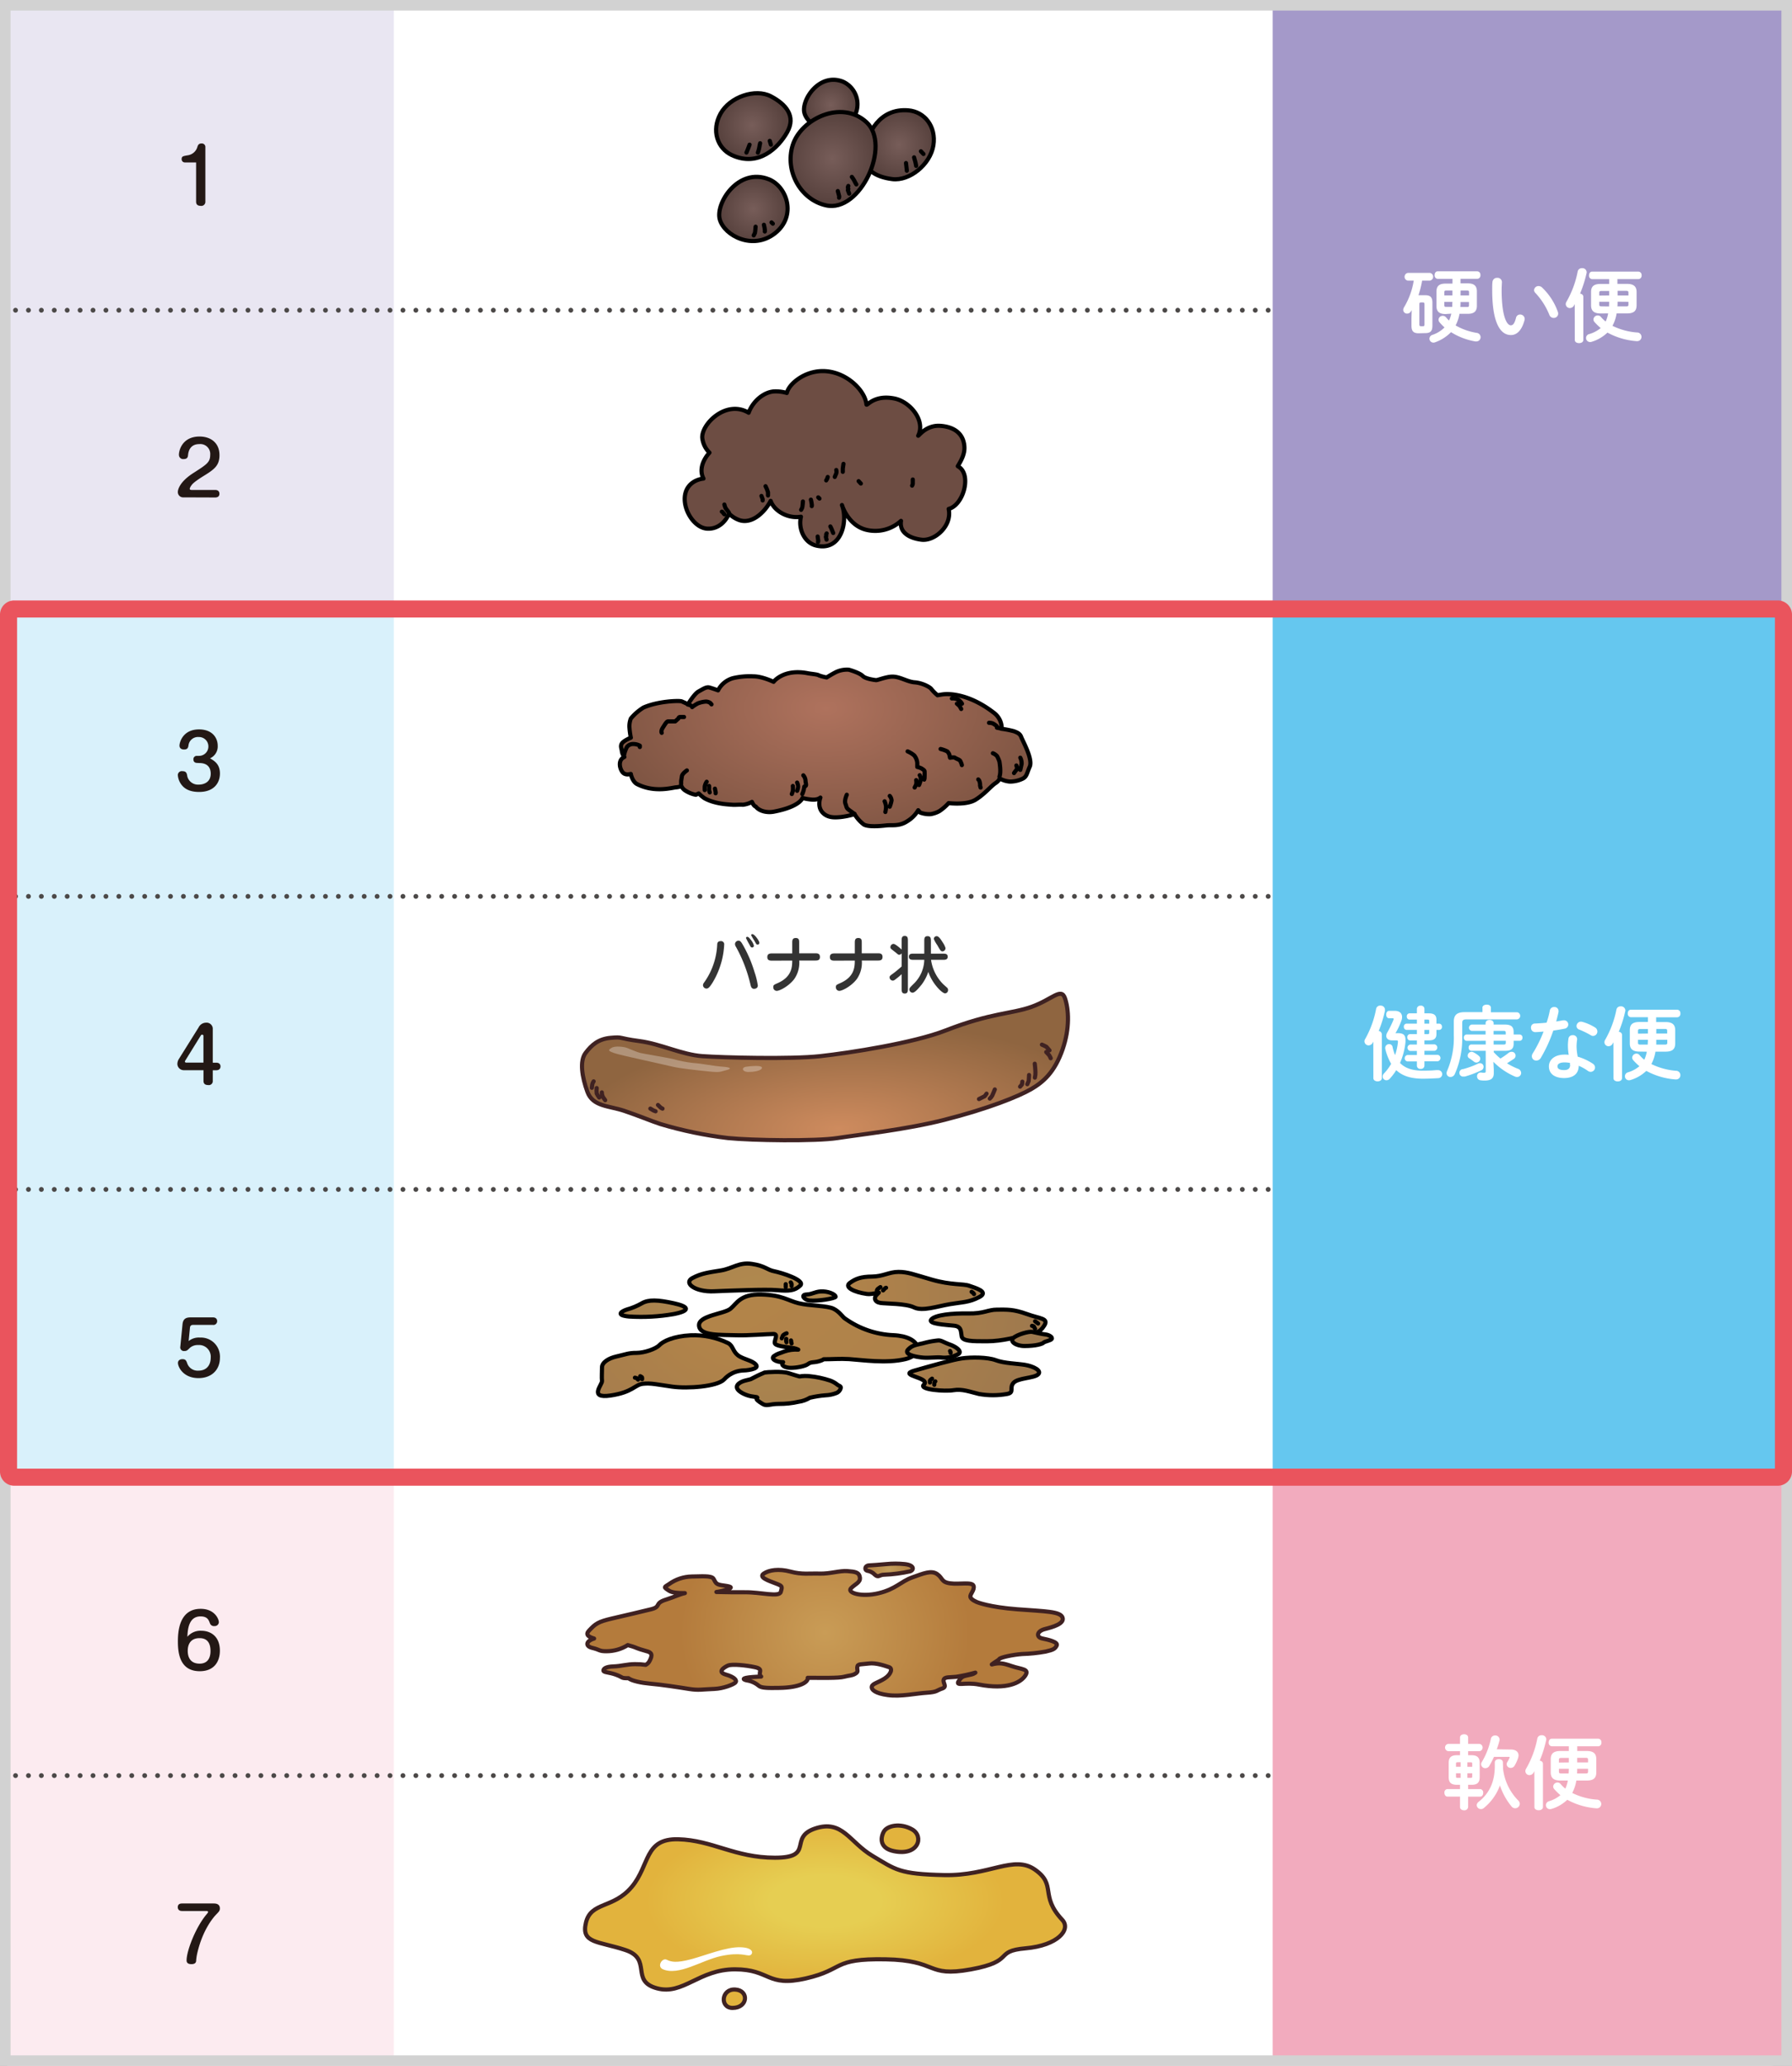 <svg version="1.1" id="レイヤー_1" xmlns="http://www.w3.org/2000/svg" x="0" y="0" width="315" height="363" xml:space="preserve"><rect width="100%" height="100%" fill="#808080" stroke="none"/><style>.st0{fill:#fff}.st12{fill:none;stroke:#000;stroke-width:.73;stroke-linecap:round;stroke-linejoin:round}</style><path class="st0" d="M4 0h307c2.21 0 4 1.79 4 4v355c0 2.21-1.79 4-4 4H4c-2.21 0-4-1.79-4-4V4c0-2.21 1.79-4 4-4z"/><path fill="none" d="M0 0h315v363H0z"/><path fill="#e9e6f2" d="M1.24 1.47h67.99v104.54H1.24z"/><path fill="#d9f1fb" d="M1.24 106.01h67.99v154.48H1.24z"/><path fill="#fcebf0" d="M1.24 260.48h67.99V363H1.24z"/><path d="M2.73 54.51h306.01M2.73 106.01h306.01M2.73 157.5h306.01M2.73 208.99h306.01M2.73 260.48h306.01M2.73 311.98h306.01" fill="none" stroke="#4c4948" stroke-width=".85" stroke-linecap="round" stroke-linejoin="round" stroke-dasharray="0 2.27"/><path d="M32.5 28.54c-.3.01-.56-.23-.57-.53v-.05c0-.5.23-.53 1.18-.69.76-.15 1.38-.71 1.59-1.47.1-.28.21-.59.71-.59.34-.04.65.2.69.55v9.67c.02.39-.27.72-.66.75-.05 0-.09 0-.14-.01-.5 0-.83-.19-.83-.74v-6.89H32.5zm-.24 58.85a.932.932 0 0 1-1-.87v-.08c0-.19.09-1.64 2.73-3.33 2.39-1.53 2.96-1.89 2.96-3.21a1.736 1.736 0 0 0-1.89-1.87c-1.58 0-1.92 1.15-2 1.88-.03.31-.06.75-.78.75a.734.734 0 0 1-.82-.64c0-.04-.01-.07-.01-.11 0-.83.63-3.21 3.63-3.21 1.96 0 3.5 1.11 3.5 3.27 0 1.92-1 2.56-3 3.79-1.62 1.03-1.82 1.35-2 1.62-.11.15-.19.32-.23.5 0 .17.17.21.33.21h4.15c.72 0 .74.54.74.66 0 .56-.44.66-.74.66l-5.57-.02zm2.41 46.66c-.62 0-.67-.44-.67-.61-.03-.32.21-.6.53-.63H35c.92-.01 1.65-.77 1.63-1.68-.01-.92-.77-1.65-1.68-1.63-.92-.08-1.73.59-1.82 1.5-.06.32-.12.69-.78.69-.45 0-.8-.21-.8-.69s.53-2.84 3.44-2.84c2.3 0 3.28 1.45 3.28 2.88.05.94-.49 1.82-1.35 2.2.74.44 1.74 1 1.74 2.67s-1.06 3.24-3.66 3.24c-2 0-2.78-.83-3.15-1.34-.34-.47-.55-1.03-.59-1.61a.69.69 0 0 1 .8-.7c.71 0 .78.38.87.93.24.9 1.09 1.5 2.03 1.43.67 0 2.08-.29 2.08-1.92 0-1.12-.61-1.87-2-1.87l-.37-.02zm-2.3 53.99c-.63.03-1.16-.45-1.19-1.07v-.09c.02-.29.11-.58.27-.82l3.47-5.55c.24-.49.74-.81 1.29-.82.6-.06 1.14.39 1.19.99v6.04h.6c.74 0 .76.54.76.65 0 .57-.46.68-.76.68h-.6v1.87c.03.38-.26.71-.64.74-.05 0-.1 0-.15-.01-.5 0-.84-.18-.84-.74v-1.87h-3.4zm3.39-1.33v-4.68a.22.22 0 0 0-.22-.24c-.09 0-.18.05-.23.13l-2.73 4.41a.38.38 0 0 0-.08.17c0 .15.12.21.24.21h3.02zm-3.68 46c.1-1.14.8-1.24 1.5-1.24h3.84c.72 0 .75.54.75.65.01.36-.27.67-.63.68-.04 0-.08 0-.12-.01H34c-.22 0-.57.02-.61.5l-.23 2.34c.57-.45 1.28-.67 2-.61a3.337 3.337 0 0 1 3.5 3.18c.01.12.01.24 0 .36 0 2.16-1.5 3.58-3.76 3.58-2.73 0-3.62-2-3.62-2.65s.67-.68.78-.68c.6 0 .69.29.88.82.32.78 1.1 1.26 1.94 1.2 1.46 0 2.16-1 2.16-2.29a2.05 2.05 0 0 0-1.87-2.21c-.1-.01-.2-.01-.3 0-.55-.03-1.08.14-1.5.5-.44.44-.56.55-.95.55a.643.643 0 0 1-.72-.78l.38-3.89zm3.27 53.82c1.72 0 3.3 1.02 3.3 3.5 0 2-1.08 3.61-3.53 3.61-3.45 0-3.85-3.05-3.85-5.2 0-1.53.12-5.76 4-5.76 2.46 0 3.2 1.79 3.2 2.35-.02.4-.36.7-.76.68h-.02a.743.743 0 0 1-.79-.5c-.22-.56-.42-1.2-1.65-1.2-2.03 0-2.26 2.18-2.31 3.58.6-.71 1.49-1.1 2.41-1.06zM33 290.07c0 1.15.5 2.24 2.09 2.24 1.91 0 1.91-1.82 1.91-2.24 0-2.14-1.37-2.24-1.93-2.24-1.54 0-2.07 1.05-2.07 2.24zm4.61 44.38c.83 0 1.04.45 1.04.86s-.13.54-.69 1.12c-.24.26-2.22 2.33-3.24 6.57-.12.48-.2.96-.24 1.45 0 .24-.06.66-.83.66-.85 0-.85-.5-.85-.68 0-1.64 1.58-5.81 3.54-8.11.19-.22.24-.3.24-.4s-.18-.15-.28-.15H32c-.7 0-.75-.5-.75-.66 0-.33.14-.66.75-.66h5.61z" fill="#231815"/><path fill="#a499c9" d="M223.71 1.64h89.74v104.6h-89.74z"/><path fill="#65c7ef" d="M223.71 105.84h89.74v154.48h-89.74z"/><path fill="#f2abbe" d="M223.71 260.48h90.08v101.86h-90.08z"/><path class="st0" d="M249.38 58.56c-.95 0-1.27-.4-1.27-1.33v-1.39l.04-1.35-.15.24a.74.74 0 0 1-.64.37.662.662 0 0 1-.7-.63v-.02c.01-.18.07-.35.17-.5.85-1.43 1.42-3 1.68-4.64h-1.04a.68.68 0 0 1-.56-.8c.05-.29.28-.51.56-.56h3.88c.38.06.63.42.56.8-.05.29-.28.51-.56.56h-1.37c-.15.87-.36 1.73-.64 2.56h1.18c.95 0 1.27.4 1.27 1.33v4c0 .94-.3 1.33-1.27 1.33l-1.14.03zm.73-1.24c.23 0 .29-.07.29-.34v-3.5c0-.27-.07-.34-.29-.34h-.32c-.23 0-.29.07-.29.34v3.5c0 .22.04.34.29.34h.32zm4-2.14c-1.13 0-1.61-.45-1.61-1.43v-2.5c0-1 .5-1.42 1.61-1.42h1.21V49h-2.6a.596.596 0 0 1-.54-.65v-.01c0-.34.18-.67.54-.67h6.96c.33.02.57.3.55.62v.04c.04.33-.2.63-.53.66h-2.97v.8H258c1.13 0 1.61.45 1.61 1.42v2.5c0 1-.5 1.43-1.61 1.43h-1.45c-.12.71-.35 1.4-.68 2.04 1.15.66 2.4 1.1 3.71 1.31.38.04.67.35.68.74.01.41-.31.75-.71.76h-.05c-.06.01-.11.01-.17 0-1.52-.26-2.97-.81-4.27-1.63a7.27 7.27 0 0 1-2.76 1.77c-.1.04-.21.07-.32.07-.39.01-.7-.3-.71-.69.01-.31.22-.58.52-.67.8-.26 1.53-.71 2.13-1.31-.3-.27-.59-.56-.85-.87a.72.72 0 0 1-.2-.5c.02-.38.35-.68.74-.67.23 0 .45.11.6.29.15.19.32.37.5.54.18-.38.31-.79.4-1.21l-1 .07zm1.2-3.28v-.85h-1.1c-.26 0-.32.07-.32.31v.54h1.42zm-.03 2.03c0-.29 0-.58.03-.88h-1.43v.56c0 .26.09.31.32.31h1.08zm1.45-.87c0 .29 0 .58-.03.88h1.19c.26 0 .33-.07.33-.31v-.56h-1.49zm0-1.16h1.5v-.54c0-.24-.07-.31-.33-.31h-1.16l-.01.85zm6.45-3.08c.42-.04.79.27.83.69v.06c0 .2-.05.9-.05 1.33 0 4.96 1 6.26 1.6 6.26.34 0 .65-.22.92-1.29a.73.73 0 0 1 .72-.61c.43-.01.8.33.81.76v.01c0 .08-.01.16-.03.24-.52 1.9-1.43 2.6-2.38 2.6-2.05 0-3.3-2.53-3.3-7.92 0-.65 0-1.08.05-1.44.06-.42.42-.72.83-.69zm10.67 6c.04.09.05.19.05.29a.76.76 0 0 1-.77.75h-.02a.8.8 0 0 1-.76-.53 12.37 12.37 0 0 0-2.45-3.85.743.743 0 0 1-.24-.5c.03-.42.39-.74.8-.72.23.01.46.1.62.27 1.26 1.2 2.2 2.67 2.77 4.29zm2.96-1.37c-.06.08-.1.17-.15.26-.14.25-.41.41-.7.42-.39.01-.72-.3-.73-.69 0-.16.05-.32.14-.45.94-1.65 1.61-3.44 1.96-5.31.08-.34.4-.58.76-.56.42-.04.78.27.82.69v.02c0 .06-.01.12-.03.19-.27 1.22-.65 2.41-1.13 3.56.31.06.57.24.57.57v7.58c0 .38-.37.56-.75.56s-.75-.18-.75-.56l-.01-6.28zm4.55 1.63c-1.16 0-1.68-.46-1.68-1.43v-2.34c0-1 .5-1.42 1.68-1.42h1.5v-.84h-3a.596.596 0 0 1-.54-.65v-.01c0-.34.18-.67.54-.67h8.15c.33.02.57.3.55.62v.04c.04.33-.2.63-.53.66h-3.72v.84H286c1.16 0 1.68.45 1.68 1.42v2.34c0 1-.5 1.43-1.68 1.43h-1.83c-.12.76-.36 1.5-.73 2.18 1.35.66 2.81 1.06 4.3 1.17.43-.02.79.32.8.74v.02c.01.41-.31.75-.72.76h-.15c-1.79-.13-3.53-.64-5.11-1.5-.79.75-1.74 1.31-2.79 1.62-.09.03-.18.04-.27.04-.39 0-.7-.32-.7-.71 0-.33.23-.62.55-.69a5.52 5.52 0 0 0 2.02-1.06c-.39-.33-.75-.68-1.09-1.06a.692.692 0 0 1-.18-.47c.03-.39.36-.69.75-.69.22 0 .43.1.57.28.25.29.52.56.83.79.2-.45.35-.93.43-1.42l-1.32.01zm1.5-3.17v-.79h-1.33c-.3 0-.41.07-.41.31v.5l1.74-.02zm-.02 1.94c0-.28.02-.55.02-.83h-1.74v.5c0 .28.17.31.41.31l1.31.02zm1.5-.84c0 .28 0 .56-.03.83h1.53c.3 0 .41-.07.41-.31v-.5l-1.91-.02zm0-1.1h1.91v-.5c0-.24-.11-.31-.41-.31h-1.5v.81zM241.4 183.03l-.12.21a.84.84 0 0 1-.71.44c-.39 0-.71-.31-.73-.7 0-.16.05-.32.15-.45.92-1.65 1.57-3.44 1.91-5.29.08-.34.4-.58.75-.55.41-.03.77.27.8.68v.21c-.26 1.22-.63 2.41-1.1 3.57.3.03.53.27.55.57v7.71c0 .38-.37.57-.74.57s-.75-.18-.75-.57l-.01-6.4zm4.31-1.5c1 0 1.35.35 1.35 1.2v.34c-.12 1.28-.45 2.52-.96 3.7.9.93 2.18 1.35 4 1.35.87 0 1.62-.02 2.29-.09h.46c.39.03.68.36.66.75-.02.33-.27.6-.6.65-.76.05-1.9.1-2.8.1-2 0-3.54-.43-4.68-1.5-.32.54-.71 1.04-1.13 1.5-.14.17-.36.27-.58.28-.37 0-.67-.29-.68-.65.01-.21.1-.42.26-.57.48-.5.89-1.06 1.24-1.67a9.39 9.39 0 0 1-1.04-2.68.379.379 0 0 1 0-.15c.01-.36.32-.64.67-.63h.01c.28-.02.54.18.6.46.1.5.25 1 .45 1.47.25-.74.42-1.5.5-2.28V183c0-.15-.07-.2-.3-.2h-.75c-.62 0-1-.32-1-.79.01-.23.08-.45.2-.63.4-.7.75-1.43 1.06-2.18.03-.05.04-.11.04-.16 0-.1-.07-.13-.26-.13h-.55c-.35 0-.5-.32-.5-.65s.17-.65.5-.65h1c.84 0 1.29.43 1.29 1.09 0 .24-.05.47-.14.69-.27.73-.61 1.45-1 2.12l.03.03.36-.01zm2.08-2.38c-.28 0-.5-.22-.5-.5v-.05c-.03-.27.17-.52.44-.55h1.33v-.79c.02-.33.31-.58.64-.56h.03c.32-.04.62.19.66.51v.84h.78c.96 0 1.33.37 1.33 1.13v.68h.5c.28.02.48.26.47.53v.02c.03.27-.17.52-.45.55h-.52v.71c0 .76-.37 1.13-1.33 1.13h-.78v.7h1.79c.31.06.52.36.46.67-.04.23-.23.41-.46.46h-1.79v.71h2.35c.31.06.52.36.46.67-.04.23-.23.41-.46.46h-2.35v.78c-.02.33-.29.58-.62.56h-.05a.59.59 0 0 1-.66-.53v-.78h-1.67a.577.577 0 0 1-.46-.67c.04-.23.23-.41.46-.46h1.67v-.71h-1.18a.577.577 0 0 1-.46-.67c.04-.23.23-.41.46-.46h1.18v-.72h-1.18c-.28 0-.5-.22-.5-.5v-.06c-.03-.27.17-.52.45-.55h1.23v-.74h-1.82a.509.509 0 0 1-.47-.53v-.02c-.03-.27.17-.52.45-.55h1.84v-.71h-1.27zm2.6.71h.84v-.44c0-.21-.04-.27-.26-.27h-.58v.71zm.58 1.84c.21 0 .26-.06.26-.27v-.47h-.84v.74h.58zm9.61-4.63c0-.37.37-.55.76-.55s.73.18.73.55v.79h4.62c.34.05.58.38.53.72-.04.27-.25.48-.53.53h-8.86c-.64 0-.8.16-.8.67V182c.07 2.31-.37 4.6-1.3 6.71-.13.31-.43.52-.76.52a.666.666 0 0 1-.69-.63v-.04c0-.13.03-.26.09-.38.85-2 1.26-4.16 1.18-6.32v-2.36c0-1.13.54-1.66 1.9-1.66h3.14v-.77zm-.4 9.74c.34 0 .61.28.61.62v.02c0 .27-.16.51-.41.61-.92.45-1.88.81-2.86 1.09-.07.01-.14.01-.21 0a.656.656 0 1 1-.13-1.3c.91-.24 1.81-.57 2.66-.98.11-.04.22-.06.34-.06zm-2.36-3.93c-.28 0-.5-.22-.5-.5v-.06c-.03-.27.17-.52.45-.55h3.37v-.64h-2.42a.553.553 0 0 1-.5-.61c.03-.26.23-.47.5-.5h2.42v-.24c0-.4.36-.58.7-.58s.71.18.71.58v.24h1.95c1.17 0 1.57.4 1.57 1.34v.41h1.05c.28 0 .5.22.5.5v.05c.03.27-.17.52-.44.55h-1.11v.5c0 .88-.39 1.26-1.5 1.26h-2v.24c.37.4.76.78 1.18 1.12.5-.3.98-.64 1.44-1 .14-.11.32-.18.5-.18.37-.03.7.25.72.62.02.26-.11.51-.34.64-.39.26-.77.5-1.16.76.61.38 1.25.7 1.91.96.32.09.55.38.57.72.01.39-.31.72-.7.72h-.02c-.12 0-.24-.02-.36-.07a11.96 11.96 0 0 1-3.8-2.6l.07 1.35v.66c0 .95-.55 1.29-1.6 1.29-.25 0-.49-.01-.73-.05a.673.673 0 0 1-.61-.7c-.02-.34.24-.64.58-.66h.15c.17.03.33.04.5.04.2 0 .29-.04.29-.26v-3.6h-2.5c-.28 0-.5-.22-.5-.5v-.06c-.03-.27.17-.52.45-.55h2.55v-.65l-3.34.01zm2.11 2.64c.17.11.27.3.27.5-.01.37-.31.67-.68.68-.15 0-.29-.06-.41-.15-.27-.21-.55-.41-.82-.59a.53.53 0 0 1-.3-.5.689.689 0 0 1 .99-.58c.34.17.66.38.95.62v.02zm4.75-3.75v-.32c0-.26-.08-.32-.41-.32h-1.73v.64h2.14zm-2.13 1.76h1.73c.33 0 .41-.06.41-.32v-.34h-2.14v.66zm9.88-5.98a.74.74 0 0 1 .77-.61c.39-.03.73.25.76.64v.05c.01.06.01.12 0 .18-.11.54-.26 1.1-.41 1.67.42-.07.85-.14 1.24-.21h.15a.739.739 0 0 1 .1 1.47c-.61.13-1.3.24-2 .34a25.36 25.36 0 0 1-2.18 4.77c-.16.3-.46.49-.8.5a.764.764 0 0 1-.79-.75c0-.18.05-.35.15-.5.76-1.22 1.4-2.51 1.91-3.85-.52.05-1.04.09-1.47.1a.74.74 0 0 1-.74-.72v-.06c-.03-.38.26-.71.63-.73h.04c.64-.03 1.35-.07 2.07-.15.24-.69.44-1.43.57-2.14zm2.54 11.87c-1.68 0-2.7-.74-2.7-2.05 0-1.13.96-2.07 2.77-2.07.23 0 .45 0 .71.04-.09-.5-.13-1-.14-1.5-.01-.46.03-.92.1-1.38.06-.35.38-.59.73-.57.39-.05.75.24.79.63v.14c-.06.38-.09.77-.1 1.16.01.62.08 1.23.2 1.84.94.28 1.84.69 2.66 1.24.23.14.38.39.39.66 0 .42-.34.76-.76.77-.18 0-.35-.06-.5-.17-.5-.36-1.05-.66-1.61-.9-.01 1.59-1.18 2.15-2.54 2.16zm1-2.31c.01-.12.01-.24 0-.35-.29-.05-.59-.08-.89-.09-1 0-1.3.31-1.3.7s.29.65 1.2.65c.64-.01 1.02-.28 1.02-.91h-.03zm4.36-6.61c.28.14.45.42.46.74 0 .42-.33.76-.75.78-.15 0-.3-.05-.42-.13-.64-.38-1.31-.7-2-.98a.682.682 0 0 1-.5-.63.79.79 0 0 1 .77-.77c.09 0 .18.02.27.04.77.21 1.5.54 2.17.95zm3.28 2.64c-.05.09-.1.17-.15.26-.14.25-.4.42-.7.43-.39.01-.72-.3-.73-.69 0-.16.05-.32.14-.46.94-1.65 1.61-3.44 1.97-5.31.08-.34.4-.57.75-.55.42-.04.78.27.82.69v.02c0 .06-.01.12-.03.18-.27 1.22-.65 2.42-1.13 3.57.31.05.57.24.57.57v7.59c0 .38-.36.57-.75.57s-.75-.18-.75-.57l-.01-6.3zm4.56 1.63c-1.16 0-1.68-.46-1.68-1.43V181c0-1 .5-1.43 1.68-1.43h1.5v-.84h-3a.596.596 0 0 1-.54-.65v-.01c0-.34.18-.66.54-.66h8.15c.33.02.58.29.56.62v.05c.04.33-.2.63-.53.66h-3.73v.84h1.67c1.16 0 1.68.45 1.68 1.43v2.34c0 .98-.5 1.43-1.68 1.43H291c-.12.76-.36 1.5-.72 2.18 1.35.66 2.81 1.06 4.3 1.18.43-.02.79.32.8.74v.02c.01.41-.31.75-.72.76h-.16c-1.79-.13-3.53-.64-5.11-1.5-.79.75-1.74 1.3-2.79 1.61-.09.03-.18.04-.27.04-.39 0-.7-.32-.7-.71.01-.33.23-.61.55-.69.73-.21 1.41-.58 2-1.07-.39-.33-.75-.68-1.09-1.06a.717.717 0 0 1-.18-.46c.03-.39.35-.69.74-.7.22 0 .44.11.57.29.25.29.52.56.82.79.2-.45.35-.93.44-1.41l-1.31-.02zm1.5-3.17v-.79h-1.33c-.3 0-.41.07-.41.31v.5l1.74-.02zm-.03 1.94c0-.29.03-.55.03-.84h-1.74v.52c0 .29.17.32.41.32h1.3zm1.5-.84v.84h1.53c.3 0 .41-.07.41-.32v-.53l-1.94.01zm0-1.1h1.92v-.5c0-.24-.11-.31-.41-.31h-1.5l-.01.81zm-35.04 132c-1.04 0-1.45-.42-1.45-1.35v-2.5c0-.92.41-1.35 1.45-1.35h.54v-.71h-2.08a.646.646 0 0 1-.54-.74c.04-.28.26-.5.54-.54h2.08v-1.12c0-.38.36-.57.72-.57s.71.18.71.57v1.12h2c.35.05.6.39.54.74-.04.28-.26.5-.54.54h-2v.71h.6c1 0 1.43.42 1.43 1.35v2.5c0 1-.47 1.35-1.43 1.35h-.6v.75h2.1c.33.02.57.3.55.63v.03c0 .34-.18.67-.55.67h-2.1v1.83c-.04.35-.35.6-.7.57h-.01c-.36 0-.72-.2-.72-.57v-1.84h-2.2c-.35 0-.54-.33-.54-.67-.04-.32.19-.61.51-.65h2.23v-.75h-.54zm.08-3.96c-.2 0-.24.06-.24.29v.5h.81v-.8l-.57.01zm-.24 1.93v.54c0 .2.04.27.24.27h.57v-.81h-.81zm2-1.13h.85v-.5c0-.23-.04-.29-.24-.29h-.61v.79zm0 1.94h.61c.2 0 .24-.07.24-.27v-.54h-.85v.81zm6.26-2v.33a9.498 9.498 0 0 0 2.69 5.66c.16.15.25.36.26.58a.81.81 0 0 1-.8.77.81.81 0 0 1-.64-.31c-.91-1.09-1.6-2.35-2.05-3.7a9.08 9.08 0 0 1-2.85 3.98.71.71 0 0 1-.5.17c-.38.01-.7-.28-.73-.67.01-.25.15-.48.36-.62 1.86-1.48 2.82-3.5 2.82-6.27v-.64c0-.38.35-.57.72-.57s.7.18.7.57l.02.72zm1.37-2.98c.88 0 1.36.41 1.36 1.05-.01.17-.04.34-.1.5-.15.45-.35.88-.6 1.29-.13.24-.39.39-.67.39a.695.695 0 0 1-.72-.64c0-.13.04-.26.11-.37.15-.24.28-.49.39-.75.02-.03.03-.07.03-.1 0-.07-.06-.08-.17-.08h-2.59c-.24.54-.51 1.06-.81 1.57a.8.8 0 0 1-.71.42c-.39.01-.72-.3-.74-.69 0-.15.05-.3.14-.42.75-1.26 1.28-2.63 1.58-4.07.07-.34.38-.58.73-.57.41-.03.76.27.8.68v.15c-.14.54-.3 1.08-.5 1.6l2.47.04zm4.14 3.82c-.05.08-.1.17-.15.26-.14.25-.41.41-.7.42-.39.01-.72-.3-.73-.7 0-.16.05-.32.14-.45.95-1.65 1.61-3.44 1.97-5.31.08-.34.4-.57.75-.55.42-.04.78.27.82.69v.02c0 .06-.01.12-.03.18-.27 1.22-.64 2.42-1.13 3.57.31.05.57.24.57.57v7.58c0 .38-.36.57-.75.57s-.75-.18-.75-.57l-.01-6.28zm4.56 1.63c-1.16 0-1.68-.45-1.68-1.43v-2.33c0-.98.52-1.43 1.68-1.43h1.5v-.83h-3a.596.596 0 0 1-.54-.65v-.01c0-.34.18-.67.54-.67h8.15c.33 0 .59.27.58.6v.07c.04.33-.2.63-.53.66h-3.72v.83h1.67c1.17 0 1.68.45 1.68 1.43v2.33c0 1-.5 1.43-1.68 1.43h-1.83c-.12.76-.36 1.5-.72 2.18 1.35.67 2.81 1.07 4.3 1.17.43-.01.79.32.8.75v.01c.01.41-.31.75-.71.77h-.15c-1.79-.13-3.53-.64-5.11-1.5-.79.75-1.74 1.31-2.79 1.61-.09.02-.18.04-.27.04-.39 0-.7-.32-.7-.7.01-.33.23-.61.55-.7.73-.21 1.41-.57 2-1.06-.39-.33-.75-.69-1.09-1.07a.717.717 0 0 1-.18-.46c.03-.39.36-.69.75-.7.22 0 .43.11.57.29.25.29.52.56.82.79.2-.45.35-.93.44-1.42h-1.33zm1.5-3.18v-.79h-1.33c-.3 0-.41.07-.41.31v.5l1.74-.02zm-.03 1.94c0-.29.03-.55.03-.83h-1.74v.52c0 .28.17.31.41.31h1.3zm1.5-.83c0 .28 0 .55-.03.83h1.53c.3 0 .41-.07.41-.31v-.52h-1.91zm0-1.11h1.91v-.5c0-.24-.11-.31-.41-.31h-1.5v.81z"/><path d="M313.14 1.86v359.28H1.86V1.86h311.28M315 0H0v363h315V0z" fill="#d2d2d2"/><radialGradient id="SVGID_1_" cx="158.023" cy="339.575" r="6.098" gradientTransform="matrix(1 0 0 -1 0 365)" gradientUnits="userSpaceOnUse"><stop offset="0" stop-color="#775d59"/><stop offset="1" stop-color="#58423e"/></radialGradient><path d="M159.67 19.39c2.83.23 4.93 2.82 4.4 6.16s-4.19 6.3-7.22 5.92-5.38-1.77-4.89-4.9 2.59-7.6 7.71-7.18z" fill="url(#SVGID_1_)" stroke="#000" stroke-width=".73" stroke-linecap="round" stroke-linejoin="round"/><path class="st12" d="M160.68 27.65c.04.2.1.39.16.58.09.3.16.61.2.92m-1.78-.5s.14 1.15.14 1.25v.1m2.48-3.42l.45.48"/><radialGradient id="SVGID_2_" cx="146.055" cy="346.566" r="4.565" gradientTransform="matrix(1 0 0 -1 0 365)" gradientUnits="userSpaceOnUse"><stop offset="0" stop-color="#775d59"/><stop offset="1" stop-color="#58423e"/></radialGradient><path d="M148.18 14.35a4.355 4.355 0 0 1 .82 7.44c-3.04 2.38-6.95.33-7.59-1.9s2.56-7.21 6.77-5.54z" fill="url(#SVGID_2_)" stroke="#000" stroke-width=".73" stroke-linecap="round" stroke-linejoin="round"/><path class="st12" d="M145.82 20.6s-.07.92-.12 1.07c-.05.14-.12.27-.19.4m1.72-1.78c.08.32.14.64.17.97l-.02.17m1.13-1.54l.23.2"/><radialGradient id="SVGID_3_" cx="464.186" cy="1202.322" r="6.061" gradientTransform="matrix(.888 .46 .46 -.888 -833.047 876.153)" gradientUnits="userSpaceOnUse"><stop offset="0" stop-color="#775d59"/><stop offset="1" stop-color="#58423e"/></radialGradient><path d="M128.66 27.26c-2.57-1.2-3.64-4.34-2-7.3 1.65-2.96 6.12-4.46 8.84-3.04s4.43 3.53 2.88 6.29-5.06 6.21-9.72 4.05z" fill="url(#SVGID_3_)" stroke="#000" stroke-width=".73" stroke-linecap="round" stroke-linejoin="round"/><path class="st12" d="M133.62 25.17c-.06.21-.1.43-.13.65-.06.34-.15.67-.27 1m-1.46-1.4s-.43 1.17-.5 1.28l-.05.1m4.1-2.05l.2.67"/><radialGradient id="SVGID_4_" cx="253.345" cy="514.475" r="7.853" gradientTransform="scale(1 -1) rotate(-6.367 -4675.298 1205.505)" gradientUnits="userSpaceOnUse"><stop offset="0" stop-color="#775d59"/><stop offset="1" stop-color="#58423e"/></radialGradient><path d="M145.18 36.08c-4.45-1-7.26-6-5.84-10.57s8.53-8.1 12.96-4.05-1.07 16.01-7.12 14.62z" fill="url(#SVGID_4_)" stroke="#000" stroke-width=".73" stroke-linecap="round" stroke-linejoin="round"/><path class="st12" d="M149.74 31.08c.15.2.29.41.41.63.11.24.24.47.38.69m-1.41.27s-.16.28-.04.42-.04.32-.04.32l.23.61m-2-.45l.25.94-.03.23"/><radialGradient id="SVGID_5_" cx="132.428" cy="328.286" r="5.829" gradientTransform="matrix(1 0 0 -1 0 365)" gradientUnits="userSpaceOnUse"><stop offset="0" stop-color="#775d59"/><stop offset="1" stop-color="#58423e"/></radialGradient><path d="M135.15 31.5c3.21 1.28 4.95 6.47 1.07 9.5s-8.87.42-9.69-2.42 3.23-9.22 8.62-7.08z" fill="url(#SVGID_5_)" stroke="#000" stroke-width=".73" stroke-linecap="round" stroke-linejoin="round"/><path class="st12" d="M132.82 39.83s-.07.96-.12 1.11c-.06.14-.13.28-.21.42m1.79-1.86c.09.33.15.66.18 1l-.02.18m1.18-1.6l.23.22"/><path d="M168.65 82.1c-.1-.07-.2-.13-.29-.19.74-1.21 1.24-2.26 1.16-3.44-.15-2.35-1.88-3.5-4.27-3.65s-3.7 1.71-3.85 1.74c1.34-2.69-1.45-6-4.18-6.54-3.66-.73-4.88 1.46-4.92 1.03-.29-3.11-5.58-7.66-10.93-5.09-1.3.62-2.77 1.85-3.06 3.09a6.81 6.81 0 0 0-2.05-.28c-1.9 0-3.93 1.71-4.66 3.75-3.93-2.34-8.28 1.94-8.16 4.39.11 1 .55 1.92 1.27 2.62-.14.17-.28.33-.41.5-1.14 1.57-1.2 3-.64 4.06-.47.05-.92.18-1.35.38-3.94 1.91-1.21 8.23 2 8.42 1.84.11 3.2-1.14 3.84-2.65.5.5 1.11.89 1.77 1.13 2.06.75 4.33-1.07 5.55-3.36.56 1.67 2.91 3.18 5.32 2.78-.5 2.08.57 4.53 2.61 5.05 4.55 1.15 5.69-4.34 4.6-7.1 0 0 1.1 3.76 4.55 4.41 2.09.42 4.26-.19 5.83-1.63-.33 2.09 1.57 3.06 3.59 3.31s4.47-1.72 4.82-3.95c.08-.48.07-.98-.03-1.46 2.54-.65 4.01-5.77 1.89-7.32z" fill="#6d4d43" stroke="#000" stroke-width=".73" stroke-linecap="round" stroke-linejoin="round"/><path class="st12" d="M150.93 84.54l.39.42m-10.18 3.15s-.07.93-.12 1.07c-.05.14-.12.27-.2.4m1.72-1.79c.08.32.14.64.17.97l-.02.17m1.14-1.54l.22.21m1.91 4.9c.1.18.19.36.26.55.07.2.15.4.24.6m-1.15.08s-.15.21-.08.33-.06.26-.06.26l.12.5m-1.56-.55l.11.79-.05.18m4.48-13.74s-.12.73-.12.86v.54m-1.15-.32c.05.2.05.41 0 .61-.1.19-.26.61-.26.61m-1.24.01s-.07.21-.1.31c-.05.1-.11.2-.17.29m-17.9 4.24c.05.21.12.42.21.62.09.15.58.77.58.77m-1.23-.14c.08.01.15.07.18.14.07.12.16.23.26.32m7.24-4.93c.18.34.32.7.43 1.07v.56m-1.15.08c.08.18.15.37.21.56v.23m26.39-3.68V85c-.02.12-.06.23-.12.33"/><radialGradient id="SVGID_6_" cx="145.185" cy="138.227" r="40.83" gradientTransform="matrix(1 0 0 -.6 0 207.38)" gradientUnits="userSpaceOnUse"><stop offset="0" stop-color="#af725d"/><stop offset="1" stop-color="#7d5442"/></radialGradient><path d="M151.66 118.78c.5.5 2.04.69 2.32.72s1.66-.55 2.74-.61c1.42-.07 2.7.9 4.06 1s2.76.86 2.95 1.2c.32.39.68.75 1.07 1.07 0 0 .79-.15 1.15-.18s4-.39 8.69 3.21c.93.66 1.47 1.73 1.44 2.87.74.09 1.47.24 2.18.43.37.17 1 .32 1.25 1s2.08 3.9 1.5 5.21-.5 1.83-1.45 2.21c-.64.28-1.34.42-2.04.42-.64-.05-1.27-.24-1.82-.57 0 0 0 .38-.74.86s-1.9 1.93-3.5 2.91-4.71.58-4.71.58c-.48.53-1.02 1-1.61 1.4-.48.27-1 .45-1.54.54-.63.04-1.27-.06-1.86-.28-.07-.09-.34-.41-.34-.41-.45.76-1.07 1.4-1.82 1.87-1.5 1.03-2.78.68-3.79.8s-3.15.31-3.95-.16a6.55 6.55 0 0 1-1.62-1.82c-.83.25-1.69.43-2.55.52-.88.07-2.23.19-3.14-.88s-.32-2.55-.32-2.55-.43.45-1.57.35c-.53-.05-1.06-.14-1.58-.28 0 0-.4 1.53-5.07 2.41-1.11.21-2.5-.07-3.14-.9-.37-.09-.67-.82-.67-.82-.5.27-1.05.44-1.61.5-.55-.06-1.34.05-1.82 0s-3.06-.08-4.96-1.17c-.34-.25-.67-.52-.97-.82l-.5.24c-.69-.13-1.34-.4-1.92-.79a1.72 1.72 0 0 1-.62-.74c-.3.12-.62.2-.94.22-.69.05-3.78 1-6.85-.57-.82-.42-1.11-1.73-1.1-1.78s-.96.38-1.5-.37-.73-2.14.36-2.61c-.22-.28-.37-.6-.43-.96-.03-.48-.33-.93 0-1.43s1.57-1 1.57-1c-.13-.62-.21-1.24-.25-1.87-.02-.51.06-1.02.25-1.5.63-.76 1.38-1.41 2.22-1.93 2.54-1.13 6.3-1.26 6.73-1.08s1.1.5 1.1.5 1.1-1.84 1.86-2.25 1.35-.85 1.92-.69 1.5.5 1.5.5a4.222 4.222 0 0 1 2.61-2.14c1.19-.28 2.42-.39 3.65-.32 1.5 0 3.5.96 3.5.96s1.75-2.36 6.05-1.5c.5.1 1.74.19 1.92.37.44.16.9.28 1.37.36 0 0 .6-.39 1.42-.83.75-.41 1.61-.59 2.46-.53.46.12 1.96.6 2.46 1.11z" fill="url(#SVGID_6_)" stroke="#000" stroke-width=".73" stroke-linecap="round" stroke-linejoin="round"/><path class="st12" d="M171.96 136.95c.09.08.16.18.2.29.06.18.1.36.12.54v.26l.09.34m2.16-6.03c.28.11.53.28.73.5.18.32.32.65.43 1 0 .12.32 1.75 0 2.6m-1.84-9.45c.3-.01.6.06.85.21.37.24.5.36.54.43.02.07.02.15 0 .22l.84.17m-55.34 7.34s-.8.54-.87 1-.14.86-.14.86v.5m-10.02-5.11c.1-.49.27-.95.5-1.39.28-.34.7-.53 1.14-.5.39 0 .78.1 1.12.29v.23m8.43-7.46s.58.12.67.29l.1.16c.31-.25.65-.47 1-.65.46-.18.95-.29 1.44-.32.27.01.53.1.75.25.06.08.13.16.21.24m-.85 13.6c-.17.25-.28.52-.34.81-.01.22-.01.44 0 .65m.77-.72c.01.21.01.41 0 .62 0 .17.04.34.11.5m.91-.65s.1.5.12.57c.02.08.02.16 0 .24m33.75-7.36c.42.18.81.42 1.16.71.31.38.5.84.54 1.33v.7c.25.05.5.14.73.25.14.11.5.27.55.5.02.36.02.72 0 1.09a.83.83 0 0 1-.07.38m-.78-.77c.17.26.22.58.15.88-.06.29-.15.57-.27.84m-.5-.86c.04.25.04.5 0 .74-.08.19-.17.38-.27.56m-11.93 1.27s-.46 1-.25 1.54.16.73.48 1 1.12.82 1.12.82m6.2-3.15c.19.22.3.5.32.79-.07.38-.18.75-.32 1.1m-.9-.95c.13.3.21.62.25.95 0 .31-.05.62-.12.93m11.69-19.95c.39-.04.77.04 1.12.22.27.19.49.42.66.7m-.89 0c.16.13.32.27.46.43.12.16.29.5.29.5m10.39 8.56c.17.34.25.72.23 1.1-.09.43-.21.98-.23 1.04m-.69-.77s.23.54 0 .79c-.15.17-.29.35-.41.54m-12.91-4.23c.41.1.81.24 1.18.43.18.19.32.41.39.66.02.15.05.3.09.45 0 0 .73-.13.87 0s.73.32.89.5c.14.24.25.51.32.79m-52.76-5.67s-.21-.27.21-.93.67-1.08.91-1.08h1.25l.55-.5s.06-.27.31-.27h.69m20.97 10.25c.21.25.35.55.38.88.02.48.21.88 0 1l-.21.1c-.05.45-.17.9-.35 1.31m-.91-2.02c.11.23.17.49.18.74-.03.25-.09.49-.18.71m-.75-.85c.03.29.03.59 0 .88-.04.15-.18.53-.18.53"/><radialGradient id="SVGID_7_" cx="83.79" cy="2682.979" r="47.57" gradientTransform="matrix(1 -.05 .02 .38 10.02 -817.095)" gradientUnits="userSpaceOnUse"><stop offset="0" stop-color="#ce8b5e"/><stop offset="1" stop-color="#8f6540"/></radialGradient><path d="M166.19 181.07c-5.57 2.18-16.81 3.93-22 4.5s-17.08.26-20.72 0-7.28-2.15-11.1-2.65-2.8-.77-5-.57-3.36 1.24-4.44 2.66-.62 4.24.33 6.84 3.79 2.43 6.46 3.33 4.68 1.77 6.37 2.32c3.87 1.16 7.84 1.98 11.86 2.46 4.24.43 15.5.59 19.27 0s12.13-1.5 18.79-3.2c7.73-1.96 13.1-4.15 15.22-5.38s4.15-2.94 5.56-7.02c1.29-3.72 1.07-7.03.41-8.97s-2.24.21-5.83 1.5-7.08 1.02-15.18 4.18z" fill="url(#SVGID_7_)" stroke="#3f2222" stroke-width=".73" stroke-linecap="round" stroke-linejoin="round"/><path d="M181.89 186.9s.11.94.12 1.5c.01.32-.02.64-.1.95m-1.02-.47s-.04.96-.07 1.07c-.07.19-.15.37-.24.55m-.87-.45c-.01.17-.03.34-.07.5-.1.13-.21.26-.33.38m-74.42.25c-.04.31-.04.63 0 .95.13.25.27.49.44.71m.46-.9c0 .28.07.56.2.82.18.25.39.55.39.55m-2.03-3.31c-.11.16-.19.34-.24.54-.03.22-.07.59-.07.59m10.28 3.66l.54.32.38.15m.42-1.11s.27.27.44.43c.11.09.23.16.36.21m58.41-3.37s-.32.8-.45 1.07c-.11.2-.26.39-.43.54m-.57-.87c-.1.16-.21.31-.33.45-.08.05-1 .5-1 .5m11.06-9.56c.27.11.53.24.79.38l.54.62m-.57.3l.5.54c.12.17.21.36.29.55" stroke="#3f2222" fill="none" stroke-width=".73" stroke-linecap="round" stroke-linejoin="round"/><path class="st0" d="M107.89 185c-1.06-.38-1-.5-.38-.89s2.15-.19 2.67 0 1.78.75 2.34.89 4.5.79 5.76 1.07c1.19.34 2.42.58 3.65.71 1.46.09 3.46.53 5.06.64s1.63.39.65.62-.94.43-2.86.24-5.2-.54-6.5-.85-4.45-1-5.76-1.3-3.8-.83-4.63-1.13zm23.65 3.35c-1.08 0-1.31-.8-.32-.93s2.15-.2 2.57 0 0 .92-2.25.93z" opacity=".3"/><radialGradient id="SVGID_8_" cx="-24.565" cy="7.814" r="53.97" gradientTransform="matrix(1.12 0 0 -.9 160.48 234.94)" gradientUnits="userSpaceOnUse"><stop offset="0" stop-color="#b88748"/><stop offset="1" stop-color="#99764f"/></radialGradient><path d="M108.32 238.35c-1.28.29-2.5 1-2.5 1.91s-.07 1.77 0 2.39-2.42 3.13 1.5 2.55 4.24-1.89 5.67-2.06 2.5.13 5.18.5 7.88 0 9.11-1.26c.81-.9 1.92-1.46 3.13-1.57.55 0 3.13-.19 2.5-1s-2.29-.96-3.21-1.69-.83-1.66-1.71-2.13c-2.06-.99-4.33-1.47-6.61-1.37-3 .15-4.83 1.05-5.46 1.72s-2.65 1.37-4.04 1.37-1.73.22-3.56.64z" fill="url(#SVGID_8_)" stroke="#000" stroke-width=".73" stroke-linecap="round" stroke-linejoin="round"/><radialGradient id="SVGID_9_" cx="-24.565" cy="7.814" r="53.97" gradientTransform="matrix(1.12 0 0 -.9 160.48 234.94)" gradientUnits="userSpaceOnUse"><stop offset="0" stop-color="#b1894e"/><stop offset="1" stop-color="#99764f"/></radialGradient><path d="M110.58 231.32c-2.43-.23-1.36-.91-.36-1.24.91-.25 1.79-.62 2.61-1.09 1.2-.68 2.8-.61 5.6 0s2.91 1.33 0 1.9c-2.59.45-5.22.59-7.85.43z" fill="url(#SVGID_9_)" stroke="#000" stroke-width=".73" stroke-linecap="round" stroke-linejoin="round"/><radialGradient id="SVGID_10_" cx="-24.565" cy="7.814" r="53.97" gradientTransform="matrix(1.12 0 0 -.9 160.48 234.94)" gradientUnits="userSpaceOnUse"><stop offset="0" stop-color="#b1894e"/><stop offset="1" stop-color="#99764f"/></radialGradient><path d="M125.5 226.89c-3.32.14-5.4-1.46-3.8-2.32s2.91-1 5-1.34 3.18-1.5 5.5-1.15 2.65 1.05 3.9 1.29 5.52 1.57 4.57 2.5-2 1-4.04.82-8.23.08-11.13.2z" fill="url(#SVGID_10_)" stroke="#000" stroke-width=".73" stroke-linecap="round" stroke-linejoin="round"/><radialGradient id="SVGID_11_" cx="-24.565" cy="7.814" r="53.97" gradientTransform="matrix(1.12 0 0 -.9 160.48 234.94)" gradientUnits="userSpaceOnUse"><stop offset="0" stop-color="#b88748"/><stop offset="1" stop-color="#99764f"/></radialGradient><path d="M162.38 243.31c1.35-1.29-4.69-1.62-1.66-2.48s6.69-1.91 8.34-2.15 4.55-.23 6 .32 3.8.59 5.16.82 3 1 2.25 1.68-3.58.59-4.34 1.5.25 1.68-1.12 1.93c-1.63.29-3.3.29-4.93 0-1.5-.35-2.92-.93-4.46-.67s-6.12-.1-5.24-.95z" fill="url(#SVGID_11_)" stroke="#000" stroke-width=".73" stroke-linecap="round" stroke-linejoin="round"/><radialGradient id="SVGID_12_" cx="-24.565" cy="7.814" r="53.97" gradientTransform="matrix(1.12 0 0 -.9 160.48 234.94)" gradientUnits="userSpaceOnUse"><stop offset="0" stop-color="#b88748"/><stop offset="1" stop-color="#99764f"/></radialGradient><path d="M173.45 235.67c-2.56 0-4.25 0-4.41-.87s0-1.72-1.33-1.87-4.71-.29-4-1.1 3.68-1.1 6.48-1.05 3.43-.67 5.1-.67 2.81-.1 5.18.76 3.91.74 3.09 2.04-1.42 1.21-3.09 1.6-4.21 1.15-7.02 1.16z" fill="url(#SVGID_12_)" stroke="#000" stroke-width=".73" stroke-linecap="round" stroke-linejoin="round"/><radialGradient id="SVGID_13_" cx="-24.565" cy="7.814" r="53.97" gradientTransform="matrix(1.12 0 0 -.9 160.48 234.94)" gradientUnits="userSpaceOnUse"><stop offset="0" stop-color="#b1894e"/><stop offset="1" stop-color="#99764f"/></radialGradient><path d="M142.26 228.5c-.85-.09-1.62-1-.48-1.05s1.62-.61 2.93-.54 2.18.64 2.18.93-3.13.82-4.63.66z" fill="url(#SVGID_13_)" stroke="#000" stroke-width=".73" stroke-linecap="round" stroke-linejoin="round"/><radialGradient id="SVGID_14_" cx="110.505" cy="172.035" r="222.195" gradientTransform="matrix(1 0 0 -1 0 365)" gradientUnits="userSpaceOnUse"><stop offset="0" stop-color="#b88748"/><stop offset="1" stop-color="#99764f"/></radialGradient><path d="M157.03 234.6c-3.01-.13-5.91-1.12-8.38-2.85-.54-.29-1-1.24-2.13-1.8s-4.22-.5-6.12-.96-2.91-1.45-6.59-1.54-4.28 1.57-5.4 2.5-5.71 1.18-5.53 3 3.86 1.56 6.65 1.66c1.85.07 5.52-.22 6.41-.22s.24.91.24 1.53 1.96.71 3.38.96c.27.05.52.13.76.26-.82-.06-1.65.05-2.43.32-.95.38-1.18.35-1.82.8s.27 1.08 1.59 1.08c-.55.57.4 1 1.35 1s2.5-.26 3.07-.7 1.08-.13 2.31-.6c.14-.05.27-.12.39-.21 1.37 0 2.91-.12 4.46-.03 2.32.15 6.54.81 9.92 0s2.8-3.99-2.13-4.2z" fill="url(#SVGID_14_)" stroke="#000" stroke-width=".73" stroke-linecap="round" stroke-linejoin="round"/><radialGradient id="SVGID_15_" cx="-24.565" cy="7.811" r="53.969" gradientTransform="matrix(1.12 0 0 -.9 160.48 234.94)" gradientUnits="userSpaceOnUse"><stop offset="0" stop-color="#b1894e"/><stop offset="1" stop-color="#99764f"/></radialGradient><path d="M162.26 238.54c-2.13-.21-3.29-.74-2.62-1.43s1.19-.77 2.62-1.09a15.3 15.3 0 0 1 2.7-.5c.55 0 .9.32 2.05.74s2.1 1.18 1.5 1.62c-.87.51-1.88.74-2.89.66-.83-.13-2.27.1-3.36 0z" fill="url(#SVGID_15_)" stroke="#000" stroke-width=".73" stroke-linecap="round" stroke-linejoin="round"/><radialGradient id="SVGID_16_" cx="-24.565" cy="7.814" r="53.97" gradientTransform="matrix(1.12 0 0 -.9 160.48 234.94)" gradientUnits="userSpaceOnUse"><stop offset="0" stop-color="#b1894e"/><stop offset="1" stop-color="#99764f"/></radialGradient><path d="M180.09 236.5c-1.54 0-2.66-.83-1.95-1.43s2.71-1.18 3.33-1.05 1.65.38 2.3.45 1.3.5 1.1.79-1.23.43-1.43.65-1.34.59-3.35.59z" fill="url(#SVGID_16_)" stroke="#000" stroke-width=".73" stroke-linecap="round" stroke-linejoin="round"/><path class="st12" d="M138.27 234.27c-.24.08-.46.2-.64.38-.08.16-.15.33-.21.5m.79.09s-.02.25-.02.35c.01.09.03.18.06.26m.79-.33c.03.06.05.13.04.21 0 .11.03.22.07.32m-.15-10.73c.06.08.11.17.14.27.02.12.02.23 0 .35m-1.02-.31c-.01.08-.01.15 0 .23.01.09.01.19 0 .29"/><radialGradient id="SVGID_17_" cx="-24.565" cy="7.814" r="53.97" gradientTransform="matrix(1.12 0 0 -.9 160.48 234.94)" gradientUnits="userSpaceOnUse"><stop offset="0" stop-color="#b88748"/><stop offset="1" stop-color="#99764f"/></radialGradient><path d="M152.35 227.35c-2.17-.3-4-1.18-2.97-1.93s1.96-1.1 3.92-1.12 2.97-.82 4.63-.82 2.62.43 5.94 1.38 5.46.68 6.48 1.05 3.62 1.05 1.78 2-2.91.86-5.16 1.24-4.81 1.29-6.29.57-4.93-.63-5.94-.79-1.25-.95-.48-1.59-.65.19-1.91.01z" fill="url(#SVGID_17_)" stroke="#000" stroke-width=".73" stroke-linecap="round" stroke-linejoin="round"/><path class="st12" d="M155.75 226.27c-.08.01-.15.05-.2.11l-.32.35m-.47-.58c-.18.11-.34.23-.5.36-.04.07-.12.23-.12.23m16.65.24l.31.23.11.17m-4.21 10c.04.07.08.15.1.23v.11m-3.26 4.52s-.35.24-.38.35c-.01.11-.01.21 0 .32m.95-.2s-.18.18-.18.27v.34m17.18-10.36s.26.03.32.11c.08.13.15.26.21.4m.01-1.32l.41.31.12.09m-70.87 9.52c.1.02.2.04.29.08.09.08.18.16.26.26m.38-.6s.33.12.33.26v.26"/><radialGradient id="SVGID_18_" cx="-24.565" cy="7.814" r="53.97" gradientTransform="matrix(1.12 0 0 -.9 160.48 234.94)" gradientUnits="userSpaceOnUse"><stop offset="0" stop-color="#b1894e"/><stop offset="1" stop-color="#99764f"/></radialGradient><path d="M131.4 245.17c-1.1-.36-2.28-1.12-1.74-1.85s1.93-.84 2.32-1c.79-.43 1.6-.82 2.43-1.16.38-.07 3.09-.25 4.13.09s2 .6 2 .6c.6-.1 1.21-.11 1.82-.04 1.21.12 2.4.38 3.55.76.48.17.92.42 1.32.75.15.14.43.17.54.35s-.15.87-.74 1.09c-.62.24-1.27.38-1.93.4-.92.07-1.84.22-2.74.43-.61.37-1.29.62-2 .71-1.13.26-2.3.38-3.46.37-1.62 0-2.09.47-2.86 0s-1.16-.8-1.04-.96.12 0 .12-.15-.85-.1-1.72-.39z" fill="url(#SVGID_18_)" stroke="#000" stroke-width=".73" stroke-linecap="round" stroke-linejoin="round"/><radialGradient id="SVGID_19_" cx="145.02" cy="539.71" r="30.012" gradientTransform="matrix(1 0 0 -.89 0 767.215)" gradientUnits="userSpaceOnUse"><stop offset="0" stop-color="#c99c56"/><stop offset=".85" stop-color="#b47b3c"/></radialGradient><path d="M183.65 286.24c1.42-.36 3.5-.95 3.12-2.03s-3-1.08-7.93-1.45-7.05-1.24-7.05-1.24-1.12-.42-1.21-.94.75-1.15.56-1.92-2.5-.24-4.12-.46-1.26-.92-2.29-1.63-2.39-.12-4.4.6-2.85 2.04-5.9 2.77-5.57-.09-4.85-.86 1.7-1 1.57-1.92-.84-1-2.18-1.11-3.11.5-4.89.44-3.09.2-5.13-.35-3.76-.29-4.7.35.8 1.23 2.06 1.71 1.22.5.94 1.5-3.56.02-6.37.07c-1.37 0-3.21 0-4.95-.05.69-.09 1.37-.26 2.03-.5 1.27-.43-.18-.54-1.17-.7s-1-.5-1.36-1.12-2.34-.4-3.82-.4c-1.44.03-2.83.49-4 1.33-.85.58-1.07.47 0 1.17.55.35 1.6.43 2.78.42-1.03.23-1.66.61-3.32 1.14-2.15.67-.75 1.23-2.64 1.7s-4.33 1.03-6.82 1.61-2.95.93-4.1 2.17c-.62.67-.08 1.07.92 1.36-1.46.45-1.57 1.34-.34 1.64 1.45.35 1.17.59 2.5.59s2.64-.37 3.76-1.08c.75.2 1.15.35 1.15.35.69.29 1.4.52 2.12.71.94.23 1.14.62.58 1.7-.15.31-.39.56-.7.71-.63-.09-1.26-.13-1.89-.12-1.39 0-2.41.36-3.79.4s-1.81.45-1.74.76 1 .25 2.22.7.86.61 1.92.61h.25c.63.5 2.39.83 3.72.95 2.11.18 5.15.65 6.89.93s2.29.08 4.5 0c1.56-.06 3.36-.77 3.69-1.12s-.1-.95-1.68-1.4-.33-1.27.37-1.58 3.23-.05 4.78.29.5.92.93 1.5c.04.05.08.1.13.14l-.46.02c-3 .13-2.96.46-2.07.65.76.11 1.48.43 2.07.92.48.45 1.68.43 3.64.4 3.59-.05 5.12-1 5-1.77h.15c2.29 0 5.26.08 6.23-.18s1.4-.18 2-.55.29-.5.33-1.14.7-.46 2-.64 2.91.42 3.59.64.35 1.27-.79 2-2.13.88-2.24 1.41.57 1.2 2.85 1.5 4.85-.3 6.79-.42 1.71-.41 2.7-.73.14-.93.28-1.52 1.12-.42 2.23-.55c1.13-.18 2.24-.42 3.35-.73-.22.16-.47.28-.74.33-1.26.32-1.55.17-2.19 1.15s1.13.14 3.54.61c4.96.96 7.35-.34 8.16-1.56s-.67-1.08-2.45-1.7c-1.47-.5-2.11-.61-3.43-.27.63-.5 1.1-.67 1.32-.96s2.43-.76 4-.87c1.39-.04 2.77-.18 4.14-.43 1.34-.31 1.66-.47 1.95-1.07s-1.4-1-2.53-1.23-.99-1.28.43-1.65z" fill="url(#SVGID_19_)" stroke="#3f2121" stroke-width=".73" stroke-linecap="round" stroke-linejoin="round"/><radialGradient id="SVGID_20_" cx="156.28" cy="515.713" r="2.997" gradientTransform="matrix(1 0 0 -1.49 0 1044.265)" gradientUnits="userSpaceOnUse"><stop offset="0" stop-color="#c49e5c"/><stop offset="1" stop-color="#b58546"/></radialGradient><path d="M155.46 276.68c-.96 0-1 .61-1.68 0-.36-.39-.85-.63-1.37-.7-.44-.1-.44-.89.34-.93s1.53-.1 3.03-.23c1.08-.11 2.17-.11 3.24 0 1.73.18 1.66 1 1 1.26-1.5.34-3.02.54-4.56.6z" fill="url(#SVGID_20_)" stroke="#3f2121" stroke-width=".73" stroke-linecap="round" stroke-linejoin="round"/><radialGradient id="SVGID_21_" cx="145.021" cy="165.288" r="31.49" gradientTransform="matrix(1 0 0 -.46 0 410.04)" gradientUnits="userSpaceOnUse"><stop offset=".31" stop-color="#e6ce52"/><stop offset="1" stop-color="#e2b33d"/></radialGradient><path d="M115.5 349.36c-4.81-1.28-.75-5.13-5.56-6.73s-7.83-1.12-6.94-4.82 4.8-2.41 8.04-6.26 2.18-8.54 8.19-8.38 9.92 3.24 17 3.24 2.26-3.54 7.07-5.14 6 2.41 10.07 4.82 4.66 3.21 12.62 3.37 12.19-3.58 15.93-.96c3.9 2.73.75 4.5 4.81 8.83 1.58 1.69-.76 4.5-6.46 5s-1.65 2.25-9.62 3.7-5.56-1.61-15.02-1.77-7.07 1.77-13.98 3.36-6.16-1.6-12.47-1.6-9.1 4.57-13.68 3.34z" fill="url(#SVGID_21_)" stroke="#3f2222" stroke-width=".73" stroke-linecap="round" stroke-linejoin="round"/><radialGradient id="SVGID_22_" cx="152.34" cy="54.015" r=".09" gradientTransform="matrix(1 0 0 -1 0 365)" gradientUnits="userSpaceOnUse"><stop offset=".57" stop-color="#eacd26"/><stop offset="1" stop-color="#e2b33d"/></radialGradient><path d="M157.15 325.26c-2.5-.5-2.41-2.26-1.82-3.39s2.96-1.61 5.03-.42 1.14 4.7-3.21 3.81z" fill="url(#SVGID_22_)" stroke="#3f2222" stroke-width=".73" stroke-linecap="round" stroke-linejoin="round"/><radialGradient id="SVGID_23_" cx="152.34" cy="54.015" r=".09" gradientTransform="matrix(1 0 0 -1 0 365)" gradientUnits="userSpaceOnUse"><stop offset=".57" stop-color="#eacd26"/><stop offset="1" stop-color="#e2b33d"/></radialGradient><path d="M128.77 352.8c-2.25 0-2-3.37.46-3.23s2.27 3.23-.46 3.23z" fill="url(#SVGID_23_)" stroke="#3f2222" stroke-width=".73" stroke-linecap="round" stroke-linejoin="round"/><path class="st0" d="M116.5 346c-1.07-.5-.1-2.06.69-1.67s1.68.61 4.28-.08 6.15-2.18 8.68-2.11 2.24 1.27 1.65 1.42-1.62-.6-5.03.12-7.45 3.57-10.27 2.32z"/><path d="M125.25 172.66c-.5.79-.75 1.04-1.07 1.04a.631.631 0 0 1-.61-.6c.02-.19.1-.36.22-.5 1.38-1.94 2.17-4.24 2.28-6.61 0-.21.04-.63.61-.63.3-.04.58.18.62.48v.06c-.1 2.4-.81 4.72-2.05 6.76zm7.96.5c0 .56-.59.58-.66.58-.45 0-.55-.4-.62-.69-.54-2.34-1.4-4.6-2.57-6.7a.9.9 0 0 1-.16-.5c.03-.33.31-.58.64-.57.3 0 .5.34.62.53.93 1.58 1.66 3.27 2.18 5.02.26.75.45 1.53.57 2.32v.01zm-1.86-8.55c.21 0 .37.2.57.45.28.31.49.68.6 1.08.02.17-.11.32-.28.34h-.03c-.22 0-.32-.2-.44-.45-.23-.39-.45-.8-.64-1.21 0-.04.01-.08.04-.11a.21.21 0 0 1 .18-.11v.01zm.92-.47c.37 0 1.21 1.18 1.21 1.5.02.16-.1.31-.27.33h-.05c-.18 0-.22-.07-.52-.62-.21-.32-.41-.66-.59-1v-.09a.23.23 0 0 1 .22-.14v.02zm3.51 4.65c-.42 0-.9 0-.9-.63s.5-.64.9-.64h3.48v-1.82c0-.44 0-.89.62-.89s.6.45.6.89v1.8h2.77c.4 0 .88 0 .88.64s-.48.63-.88.63h-2.76c.09 1.16-.22 2.31-.88 3.26-.96 1.26-2.56 2.07-3.08 2.07a.615.615 0 0 1-.6-.63v-.03c0-.36.11-.41.79-.71 2.48-1.1 2.53-2.85 2.54-3.95l-3.48.01zm11 0c-.42 0-.9 0-.9-.63s.5-.64.9-.64h3.48v-1.82c0-.44 0-.89.62-.89s.6.45.6.89v1.8h2.77c.4 0 .88 0 .88.64s-.48.63-.88.63h-2.76c.09 1.16-.22 2.31-.88 3.26-.96 1.26-2.56 2.07-3.08 2.07a.615.615 0 0 1-.6-.63v-.03c0-.36.11-.41.79-.71 2.48-1.1 2.53-2.85 2.54-3.95l-3.48.01zm11.72-1.29c-.1.16-.27.26-.46.26-.13 0-.21-.08-.57-.38l-.76-.6c-.15-.13-.19-.21-.19-.34-.01-.31.23-.58.54-.59h.03c.29 0 1.23.82 1.4 1v-1.5c0-.46 0-.9.55-.9s.55.43.55.9v8.32c0 .46 0 .9-.55.9s-.55-.45-.55-.9v-2.5c-.38.36-.79.69-1.21 1-.1.08-.22.12-.34.13a.59.59 0 0 1-.57-.57c0-.2.07-.29.62-.68.31-.22 1.05-.82 1.5-1.24l.01-2.31zm2.15 1.15c-.4 0-.88 0-.88-.55s.46-.54.88-.54h1.82v-2.19c0-.44 0-.88.57-.88s.6.4.6.88v2.19h2.07c.42 0 .88 0 .88.54s-.46.55-.88.55h-2.05c.23 1.63.99 3.13 2.15 4.29.24.22.71.63.74.67.06.09.1.2.1.31.03.32-.2.6-.52.62-.54 0-2.31-1.79-2.95-3.79a7.9 7.9 0 0 1-1.16 2.23c-.42.5-1.15 1.44-1.6 1.44-.31 0-.57-.25-.57-.56v-.01c0-.24.08-.32.82-1.05a6.056 6.056 0 0 0 1.8-4.15h-1.82zm5-1.5c-.24 0-.33-.08-.9-1.1-.24-.33-.44-.69-.6-1.06 0-.28.22-.5.5-.5.37 0 .73.56 1.05 1.08.22.3.39.64.5 1a.56.56 0 0 1-.53.59h-.04l.02-.01z" fill="#333"/><path d="M312 108.5v149.55H3V108.5h309m.5-3H2.5A2.5 2.5 0 0 0 0 108v150.55a2.5 2.5 0 0 0 2.5 2.5h310a2.5 2.5 0 0 0 2.5-2.5V108a2.5 2.5 0 0 0-2.5-2.5z" fill="#ea545d"/></svg>